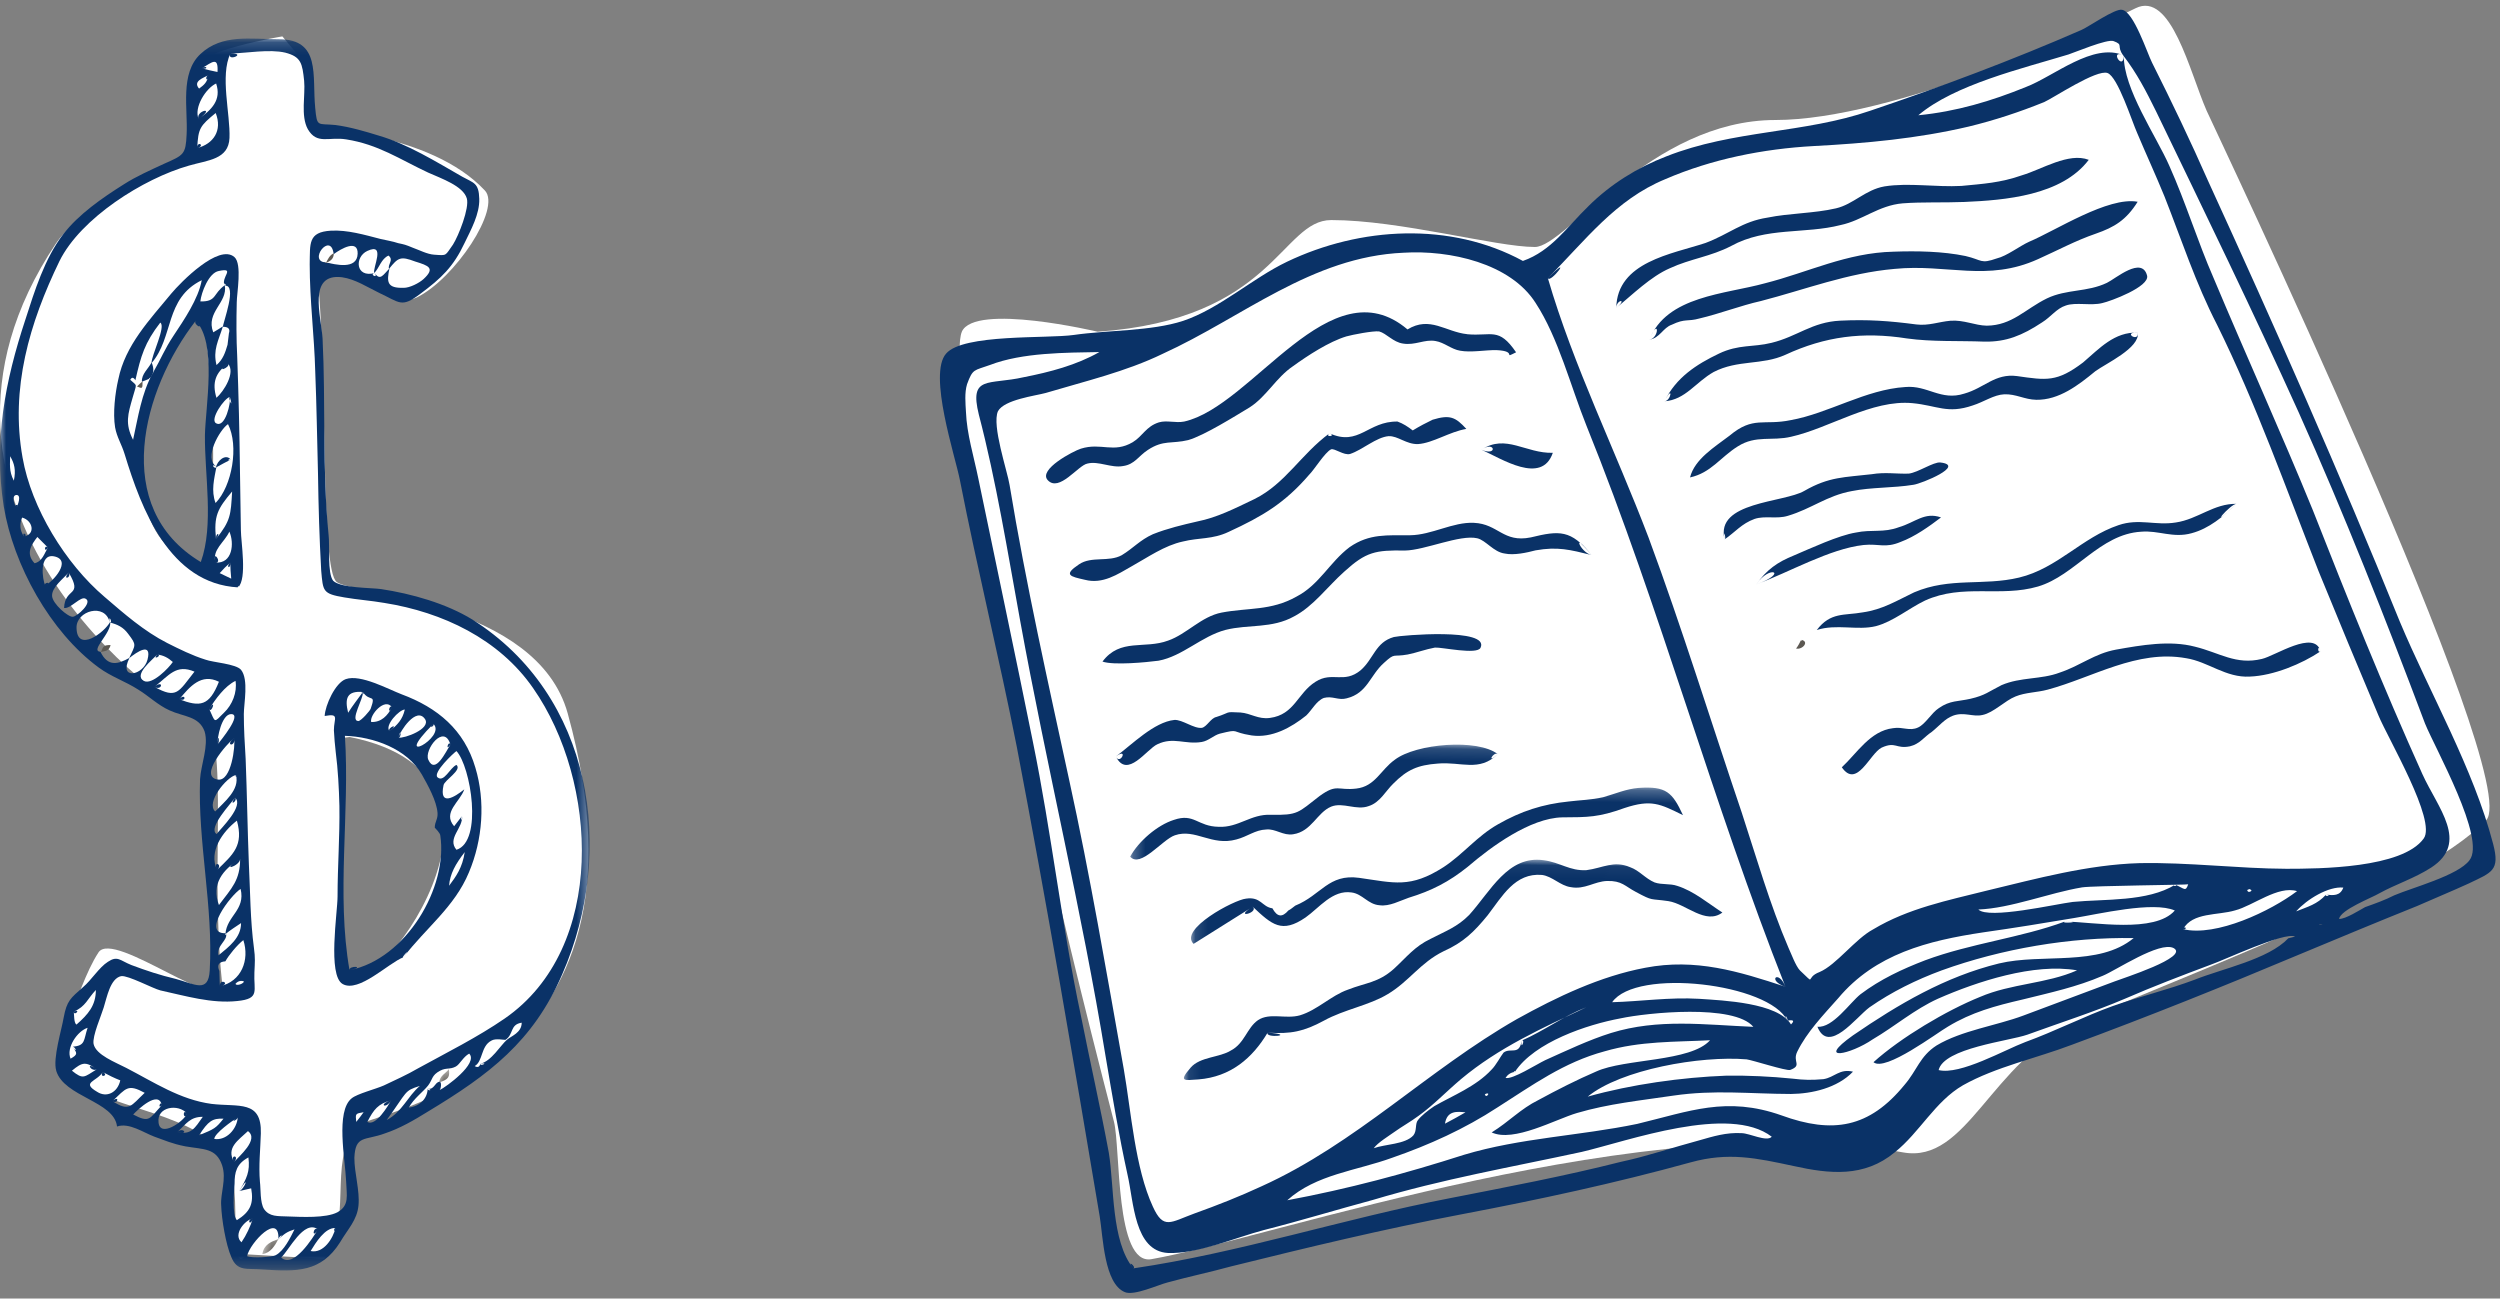 <svg width="206" height="107" viewBox="0 0 206 107" xmlns="http://www.w3.org/2000/svg" xmlns:xlink="http://www.w3.org/1999/xlink"><rect x="0" y="0" width="206" height="107" fill="#808080" stroke="none"/><title>Group 14</title><defs><path id="a" d="M50.833 36.34H.093V.05h50.74z"/><path id="c" d="M50.867 42.645H.127V.253h50.74z"/><path id="e" d="M50.998 45.798H.258V.138H51z"/><path id="g" d="M0 101.68h48.595V.174H0z"/><path id="i" d="M38.704 2.85H.73V.26h37.974V2.85z"/><path id="k" d="M38.085 17.105H.11V.513h37.975z"/></defs><g fill="none" fill-rule="evenodd"><path d="M79.257 27.336c-1.06 2.403 2.125 24.933 12.53 65.08.56 2.166.08 11.866 3.088 11.34 9.875-1.722 40.777-12.667 61.928-8.8 5.307.97 7.19-7.455 14.373-10.71 7.182-3.256 28.038-10.814 33.683-16.657 3.215-3.33-22.477-57.2-23.033-58.467-1.378-3.136-2.922-9.908-5.86-8.44-3.435 1.72-20.09 9.207-29.662 9.207-10.278 0-17.255 10.463-19.83 10.463-3.205 0-11.122-2.218-16.777-2.218-4.125 0-4.74 8.193-19.252 9.2 0 0-10.13-2.402-11.19 0z" fill="#FFF"/><path d="M191.36 76.203c-.555-.112-.152.048 0 0-.1-.053-.05 0 0 0m-6.04-2.692c.254-.096.255-.147.054-.252-.255.047-.257.148-.055.253.1-.048-.05-.05 0 0m-62.814 16.805c.463-.398-.505-.16 0 0 .05-.05-.05 0 0 0m-30.032-61.63c-.202-.053-.253-.054 0 0m28.283 62.97c-.66-.064-1.52-.18-1.69.933.665-.344 1.177-.64 1.69-.934m59.13-15.094c2.728.656 7.23-1.496 9.39-3.132-1.563-.484-3.623 1.204-5.1 1.584-1.43.432-3.505.142-4.29 1.548.404.058.158-.352 0 0m-86.504 27.952c8.7-1.268 17.377-4.108 26.083-5.782 4.736-.93 9.42-1.813 14.11-3 2.19-.468 4.283-1.192 6.424-1.763 1.173-.334 2.245-.67 3.512-.598.66.01 2.068.745 2.482.296-3.506-2.698-11.83.35-15.652 1.248-5.858 1.267-11.457 2.234-17.22 3.96-3.01.81-5.97 1.72-8.976 2.48-2.345.618-5.465 1.983-7.9 1.89-2.787-.15-2.818-4.207-3.337-6.448-.706-3.207-1.257-6.512-1.81-9.768-1.97-12.052-4.86-23.918-7.036-35.872-1.02-5.596-1.98-11.546-3.408-16.997-.806-3.26.804-2.42 3.708-3.08 2.138-.42 4.33-.99 6.227-2.072-2.79.053-6.343.04-9 1.06-1.328.484-1.426.28-1.905 1.59-.215.706-.13 1.57-.09 2.28.07 1.827.646 3.662 1.02 5.494 1.498 7.227 3.045 14.506 4.493 21.68 1.543 7.533 2.374 15.154 3.97 22.636.745 3.765 1.594 7.482 2.29 11.247.458 2.797.177 7.254 2.015 9.517.306-.096-.645-.822 0 0m53.74-23.2c-6.027-15.216-10.267-31.06-16.396-46.228-1.314-3.268-2.31-7.24-4.188-10.114-2.075-3.28-7.08-4.383-10.89-4.145-7.567.324-13.287 5.346-19.835 8.325-3.02 1.47-6.434 2.27-9.647 3.23-.867.238-3.41.548-3.934 1.502-.528 1.158.777 4.933.96 6.102 1.33 8.086 3.167 16.232 4.904 24.274 1.74 7.94 3.073 15.825 4.506 23.862.6 3.458.924 8.13 2.39 11.3.88 1.94 1.45 1.292 3.44.566 1.89-.677 3.73-1.405 5.52-2.236 7.776-3.516 13.718-9.598 21.048-13.78 3.28-1.82 6.86-3.532 10.578-4.228 4.124-.79 7.658.286 11.543 1.57-.583-1.48-1.564-.534 0 0M127.54 22.91c2.106 7.236 5.586 14.244 8.303 21.39 2.763 7.453 5.116 15.1 7.674 22.65 1.204 3.672 2.304 7.545 3.864 11.173.197.41.584 1.48.933 1.84 1.4 1.294.345.616 1.622.13 1.38-.583 2.94-2.737 4.426-3.522 2.873-1.724 6.132-2.377 9.343-3.183 4.128-.993 8.31-2.137 12.574-2.265 4.06-.08 8.11.446 12.12.465 2.69-.004 9.54-.036 11.31-2.49 1.09-1.452-2.952-8.267-3.73-10.156-1.658-3.933-3.314-7.917-4.92-11.85-2.672-6.79-5.138-13.78-8.373-20.328-1.767-3.43-2.923-7-4.332-10.573-.73-1.788-1.512-3.475-2.243-5.212-.44-.97-1.595-4.643-2.452-4.962-.908-.32-4.45 2.052-5.218 2.394-2.044.826-4.086 1.5-6.226 2.02-4.23.992-8.448 1.375-12.766 1.604-4.165.23-8.39 1.07-12.226 2.727-4.14 1.704-6.584 5.06-9.683 8.15.193.51 2.22-2.194 0 0m47.463-18.34c-.048 2.736 2.675 6.638 3.748 9.09 1.37 3.067 2.328 6.228 3.646 9.243 2.68 6.385 5.563 12.723 8.19 19.16 2.868 7.3 5.786 14.552 9.01 21.707 1.27 2.812 3.91 5.647.728 7.72-1.386.89-2.916 1.37-4.25 2.107-.665.394-3.22 1.364-3.334 2.123.558.01 1.687-.732 2.148-.977.817-.29 1.634-.58 2.402-.972 1.483-.633 5.256-1.632 6.19-2.883 1.402-1.75-2.832-9.228-3.66-11.27-3.25-8.627-6.65-17.257-10.41-25.64-3.763-8.33-7.78-16.564-11.748-24.798-.833-1.69-1.57-3.12-2.71-4.612-.595-.822.066-.86-.79-1.18-.505-.212-3.266.957-3.725 1.1-3.776 1.152-9.38 2.474-12.368 5.008 3.1-.3 6.007-1.162 8.87-2.33 2.298-.872 5.545-3.706 8.063-2.597-.024 1.368-1.26-.58 0 0m-4.85 71.364c2.385.04 7.393.99 9.05-.907-1.763-.79-6.298.296-8.283.616-2.443.414-4.987.826-7.53 1.187-4.53.682-8.862 1.772-11.92 5.42-1.242 1.4-2.586 2.795-3.375 4.404-.42.855.437 1.123-.584 1.51-.306.097-3.132-.814-3.587-.873-3.8-.32-10.367.835-13.096 3.07 3.57-1.004 7.742-1.59 11.45-1.728 1.775-.02 3.6.063 5.424.247.963.117 1.572.127 2.538.043.915-.136 1.335-.89 2.446-.617-1.292 1.347-3.38 1.818-5.107 1.838-3.4-.01-6.286-.363-9.694.135-2.748.408-5.34.667-7.942 1.433-1.784.526-5.218 2.444-7.03 1.6 1.437-.887 2.368-1.935 3.853-2.67 1.537-.835 3.175-1.67 4.76-2.35 2.353-1.076 7.778-.778 9.382-2.576-2.895.153-5.735.052-8.693.913-3.365.905-5.935 2.787-8.81 4.613-2.72 1.778-5.635 3.097-8.698 4.16-2.912 1.064-6.266 1.36-8.638 3.5 4.99-.928 9.782-2.213 14.58-3.752 4.64-1.39 9.516-1.557 14.253-2.54 4.33-1.04 7.346-2.305 11.886-.705 4.235 1.545 7.238 1.04 10.142-2.51 1.036-1.2 1.26-2.362 2.645-3.25 2.05-1.232 4.95-1.638 7.147-2.462 2.503-.92 5.006-1.89 7.51-2.81.612-.243 6.225-2.02 4.868-2.755-1.157-.578-4.752 1.844-5.825 2.282-2.148.926-4.338 1.395-6.63 1.963-2.243.52-4.18 1.043-6.13 2.226-.87.49-5.19 3.762-6.14 2.934 2.268-2.04 6.01-4.256 8.77-5.374 2.61-1.12 5.45-1.07 8.006-2.193-3.542-.62-8.238.92-11.46 2.336-1.943.88-3.54 2.27-5.386 3.354-1.798 1.236-4.753 1.895-1.618-.333 3.75-2.57 7.595-4.836 12.03-5.925 3.566-.852 8.214.294 11.098-2.09-5.226-.09-10.875.875-15.83 2.665-2.093.775-4.09 1.754-5.94 3.04-1.13.843-3.365 3.897-4.29 1.6 1.267.123 2.674-1.983 3.55-2.677 1.645-1.24 3.435-2.07 5.325-2.798 3.78-1.404 7.847-1.84 11.524-3.196 1.674.03-.51.194 0 0m-45.33 12.393c-.356.045-.613.243-.77.494.556.163 2.557-1.12 3.274-1.463 1.74-.78 3.58-1.662 5.418-2.238 3.877-1.202 7.725-.678 11.73-.507-1.59-1.904-8.758-1.167-10.948-.698-2.75.51-7.088 1.956-8.704 4.412-.255.097.105-.2 0 0m54.416-15.43c.755.318.852.624 1.066-.03 0 .05-7.817.116-8.733.252-2.748.458-5.866 1.722-8.557 1.827.848.826 6.35-.447 7.775-.625 2.644-.258 6.14.006 8.45-1.424.302.106-.36.196 0 0m-31.963 11.206c-1.47-3.068-12.458-4.375-14.436-1.52 2.285-.06 4.728-.424 7.16-.28 1.978.136 6.49.316 7.576 2.11.31-.3.21-.402-.3-.31-.39-.868.153.003 0 0m41.835-6.926c-.854-.42-5.817 1.926-6.94 2.312-2.452.92-4.75 1.794-7.103 2.818-2.506 1.07-5.363 1.985-8.02 2.953-1.53.532-6.87 1.098-7.307 2.916 1.77.436 5.46-1.68 7.145-2.31 2.4-.87 4.91-2.145 7.207-2.967 2.196-.774 4.54-1.342 6.736-2.165 2.3-.924 6.068-1.67 7.723-3.415.204-.047.358-.095.56-.142zm2.548-3.455c.608.06 1.165.122 1.43-.583-1.214-.123-3.01.96-3.89 1.96.97-.39 1.736-.578 2.46-1.377.557.06-.156.2 0 0m-66.28 12.028c1.89-.828 3.434-2.02 5.324-2.746-3.633 1.71-7.213 3.322-10.303 5.905-1.29 1.092-2.27 2.14-3.505 3.03-.668.497-1.385.89-2.002 1.335-.41.297-1.386.89-1.698 1.34.92-.34 2.593-.31 3.266-1.06.313-.4.12-.96.378-1.26.26-.35.826-.797 1.34-1.143 1.538-.886 3.428-1.613 4.72-3.01.362-.35.782-1.153.99-1.403.566-.448 1.314.275 1.49-.99.356-.145-.12.91 0 0m5.512-68.767c1.808-1.794 4.014-3.175 6.415-4.096 5.52-2.186 11.35-1.88 16.812-3.764 5.717-1.928 11.796-4.206 17.37-6.644.51-.195 2.823-1.828 3.378-1.666.96.17 2.07 3.586 2.46 4.353 1.62 3.223 3.187 6.496 4.65 9.818 5.476 11.96 10.798 23.97 15.76 36.228 2.484 5.925 6.08 12.124 7.698 18.34.57 2.19-.092 2.33-2.036 3.26-1.382.634-2.813 1.218-4.245 1.852-3.27 1.312-6.542 2.675-9.814 4.038-6.134 2.58-12.318 5.06-18.6 7.383-2.912 1.115-6.274 1.817-8.99 3.342-2.307 1.33-3.57 3.893-5.628 5.53-2.523 2.086-5.36 1.783-8.342 1.123-3.084-.662-5.36-1.158-8.47-.3-6.22 1.718-12.536 3.078-18.9 4.285-6.365 1.208-12.633 2.72-18.953 4.284-1.734.476-3.517.85-5.25 1.327-.765.19-2.76 1.118-3.516.8-1.714-.688-1.8-4.544-2.074-6.222-2.16-12.867-4.37-25.836-6.835-38.71-1.444-7.326-3.245-14.61-4.69-21.987-.372-1.934-2.64-8.718-1.137-10.416 1.4-1.65 8.343-1.223 10.53-1.54 2.8-.407 6.35-.295 9.003-1.16 3.012-1.014 5.694-3.502 8.56-4.872 6.038-2.886 13.455-3.315 19.437-.066 2.35-.82 3.652-2.827 5.407-4.52z" fill="#0A3267"/><path d="M137.156 33.066c.948-1.96 2.64-3.047 4.483-3.928 1.637-.782 2.8-.508 4.328-.887 2.14-.52 3.33-1.716 5.665-1.828 2.286-.112 4.06.02 6.287.313 1.013.12 1.83-.222 2.797-.306 1.117-.083 2.023.39 2.986.406 2.08-.014 3.17-1.365 4.962-2.246 1.638-.783 3.307-.5 4.945-1.283.716-.342 2.88-2.232 3.31-.6.237.916-3.032 2.126-3.694 2.267-.918.237-2.18-.09-2.998.2-.765.24-1.234.943-1.953 1.387-1.642 1.088-2.97 1.622-4.747 1.59-2.13-.086-4.314.028-6.39-.262-3.643-.57-6.746-.17-10.02 1.346-1.943.88-3.914.388-5.91 1.418-1.487.836-2.325 2.292-4.052 2.414.736-1.457.56-.04 0 0M133.18 25.37c.066-3.802 4.594-4.433 7.35-5.348 1.94-.727 3.025-1.773 5.11-2.09 1.834-.375 3.813-.34 5.647-.765 1.427-.33 2.412-1.53 3.99-1.807 1.985-.32 4.26.075 6.344-.04 1.78-.173 3.202-.25 4.99-.877 1.632-.48 3.84-1.91 5.502-1.273-2.233 2.952-6.91 3.327-10.26 3.472-1.727.07-3.45-.01-5.077.114-1.982.168-3.323 1.412-5.106 1.787-2.957.76-6.144.146-9.013 1.72-1.69.882-3.368 1.056-5.056 1.838-1.584.683-3.082 2.178-4.42 3.27.012-.71.978-.794 0 0M135.905 27.994c1.433-3.626 6.256-3.745 9.52-4.65 3.568-.903 6.742-2.52 10.6-2.605 1.93-.07 4.06-.032 5.93.356 1.417.33 1.208.68 2.586.197.816-.19 1.897-1.032 2.664-1.374 2.198-.926 6.51-3.74 8.938-3.293-.94 1.505-1.914 2.097-3.446 2.628-1.685.58-3.12 1.365-4.756 2.097-4.194 1.905-7.517.376-11.838.808-3.863.338-7.337 1.697-11.007 2.647-1.682.377-3.42 1.056-5.05 1.434-1.02.287-1.166-.02-2.292.518-.715.24-.983 1.1-1.848 1.236.795-1.964.865-.137 0 0M191.212 53.67c-1.54 1.038-3.892 2.01-5.822 2.08-1.98.116-3.43-1.227-5.25-1.513-4.048-.73-7.692 1.59-11.413 2.59-.867.238-1.83.222-2.65.562-.868.34-1.8 1.337-2.715 1.524-.815.188-1.518-.28-2.437.06-.664.24-1.183.89-1.75 1.337-.615.396-.98.998-1.796 1.187-1.172.233-1.16-.426-2.337.11-.973.492-2.04 3.414-3.276 1.618 1.238-1.145 2.336-3.002 4.218-3.223.814-.138 1.365.278 2.08-.065.615-.293 1.088-1.198 1.704-1.593.923-.643 1.58-.53 2.6-.766 1.223-.283 1.482-.583 2.557-1.122 1.585-.682 3.256-.45 4.788-1.032 1.736-.578 2.87-1.572 4.65-1.896 2.088-.37 4.43-.785 6.5-.242 2.022.492 3.374 1.53 5.515 1.01 1.07-.235 4.356-2.46 4.832-.626-.308.197-.19-.713 0 0M176.157 27.408c.18 1.27-2.633 2.54-3.507 3.185-1.39 1.142-2.984 2.38-4.86 2.35-.965-.018-1.668-.487-2.632-.453-.864.036-1.686.63-2.604.918-2.094.724-2.944 0-4.97-.188-3.344-.312-6.836 2.06-9.995 2.767-1.58.378-2.89-.152-4.38.785-1.435.888-2.22 2.193-3.95 2.568.38-1.514 2.022-2.5 3.256-3.442 1.957-1.64 2.805-.813 5.046-1.28 3.105-.555 6.185-2.53 9.436-2.727 1.83-.17 2.923 1.168 4.862.543 1.683-.478 2.516-1.68 4.34-1.446 2.43.347 3.288.514 5.448-1.122 1.34-1.143 2.582-2.54 4.51-2.457.085.864-1.32-.073 0 0M184.29 41.516c-1.085 1.046-2.27 2.04-3.697 2.42-1.53.43-2.736-.25-4.16-.123-3.403.194-5.44 3.606-8.502 4.516-3.11.91-6.186-.26-9.306 1.155-1.33.636-2.618 1.73-4.046 2.11-1.53.38-3.244-.208-4.877.32 1.144-1.5 2.255-1.177 3.782-1.454 1.628-.225 2.808-.965 4.24-1.65 2.966-1.266 5.693-.51 8.65-1.218 3.158-.756 5.182-3.307 8.194-4.32 1.684-.578 3.043.054 4.723-.22 1.83-.273 3.122-1.57 5-1.536-2.58 2.44-.51-.01 0 0M142.113 44.44c-.808-3.107 4.874-3.008 6.565-3.992 2.05-1.18 3.318-1.11 5.556-1.374 1.12-.183 1.98-.016 3.045-.048.762-.088 2.046-.978 2.603-.918 2.128.24-1.552 1.748-2.214 1.838-1.68.274-3.455.193-5.084.52-2.037.37-3.325 1.463-5.263 2.037-.918.288-1.877-.033-2.745.257-1.072.387-1.592 1.087-2.465 1.68-.286-1.07.206-.148 0 0M144.723 48.153c.833-1.203 1.757-1.846 3.086-2.38 1.38-.585 3.682-1.66 5.107-1.89 1.324-.28 2.282.04 3.56-.444 1.326-.384 2.103-1.283 3.464-.803-.976.744-2.158 1.585-3.332 2.02-1.278.537-1.78.122-3.05.252-2.796.305-6.18 2.275-8.835 3.243 1.094-1.655 2.706-.967 0 0" fill="#0A3267"/><path d="M148.406 52.72c.717.117.145.836-.41.722.162-.206.327-.515.41-.722.16.003-.083.207 0 0" fill="#5C5852"/><g transform="rotate(1 -3978.13 5637.5)"><mask id="b" fill="#fff"><use xlink:href="#a"/></mask><path d="M6.93 14.68c-1.217 2.13-2.993 3.702-5.63 3.956-1.168.1-1.676.253-.66-.964.76-.912 2.384-.862 3.297-1.47 1.116-.61 1.268-1.876 2.182-2.535.963-.66 2.282-.102 3.45-.457 1.42-.456 2.536-1.673 3.906-2.18 1.47-.608 2.486-.608 3.754-1.774 1.066-1.014 1.675-1.876 2.994-2.535 1.218-.658 2.182-1.013 3.146-2.027 1.725-1.978 3.095-4.97 6.038-4.614 1.37.15 2.18.86 3.55.76 1.37-.204 2.234-.863 3.604-.305.76.254 1.268.913 2.03 1.217.608.203 1.268.05 1.877.253 1.37.406 2.536 1.37 3.753 2.13-1.37 1.065-2.993-.66-4.465-.862-1.573-.203-1.217.05-2.69-.71-.912-.456-1.166-.913-2.383-.862-1.066.052-1.827.762-2.994.56-.862-.102-1.52-.863-2.384-.964-2.232-.153-3.247 1.825-4.414 3.397-1.116 1.42-1.98 2.28-3.602 3.042-1.878.963-2.79 2.535-4.516 3.6-1.522.963-3.552 1.318-5.226 2.28-1.624.914-2.69 1.167-4.617 1.066-.253.508 2.487.153 0 0" fill="#0A3267" mask="url(#b)"/></g><path d="M120.892 27.54c2.026.187 2.598-.615 4.033 1.49-1.177.587.205-.1-1.62-.18-.913-.017-2.085.216-2.995.048-.71-.114-1.308-.682-2.016-.796-.91-.168-1.68.377-2.693.207-.81-.117-1.355-.836-1.96-1-.507-.06-2.188.267-2.698.41-1.428.432-3.173 1.568-4.407 2.46-1.386.938-2.175 2.496-3.56 3.385-1.23.74-3.745 2.318-5.07 2.7-1.377.33-2.03-.035-3.314.805-.77.493-1.086 1.198-2.052 1.333-.968.186-2.022-.44-2.94-.203-.764.138-2.325 2.393-3.27 1.362-.798-.876 2.12-2.397 2.733-2.59 1.685-.527 2.684.403 4.273-.533.82-.494 1.09-1.3 2.16-1.636.663-.192 1.37.074 2.082-.066 5.655-1.27 12.05-12.974 18.4-7.59 1.848-1.133 3.144.208 4.917.39z" fill="#0A3267"/><g transform="rotate(1 -3617.08 5660.73)"><mask id="d" fill="#fff"><use xlink:href="#c"/></mask><path d="M5.17 10.637c-1.624 1.065-3.197 2.08-4.82 3.144-1.27-1.165 3.297-3.7 4.26-3.802 1.22-.202 1.32.66 2.183.76.406.71.812.76 1.32.153.202-.1.354-.253.557-.405 2.13-.912 2.69-2.687 5.226-2.383 2.893.355 4.212.812 6.952-1.014 1.623-1.115 2.69-2.585 4.414-3.6 1.877-1.115 3.653-1.723 5.784-1.977 1.066-.15 1.776-.15 2.842-.404C34.902.8 35.765.396 36.78.294c2.283-.202 2.79.305 3.704 2.18-1.93-.912-2.64-1.267-4.82-.507-2.132.812-2.994.812-5.125.862-2.64.1-5.836 2.535-7.714 4.208-1.522 1.267-2.942 2.028-4.82 2.636-.71.254-1.573.76-2.384.66-.964-.05-1.42-.913-2.334-1.015-1.573-.204-2.64 1.317-3.755 2.13-1.928 1.368-2.74.658-4.364-.813-1.675 1.065.558.507 0 0" fill="#0A3267" mask="url(#d)"/></g><path d="M131.14 45.735c-1.77-.437-2.78-.708-4.612-.385-.713.19-1.783.425-2.542.26-.91-.117-1.554-1.092-2.26-1.256-1.416-.33-4.332.99-5.956 1.01-2.435-.04-3.2.098-5.004 1.74-1.392 1.243-2.536 2.846-4.124 3.68-1.845 1.033-3.766.644-5.652 1.118-1.988.523-3.54 2.17-5.525 2.54-1.017.135-3.71.392-4.62.072 1.456-1.952 3.47-1.004 5.41-1.73 1.532-.532 2.724-1.982 4.405-2.307 2.19-.418 4.062-.132 6.163-1.313 1.895-.98 2.74-2.842 4.385-4.08 1.643-1.14 3.112-.96 4.99-.98 1.776-.02 3.52-1.104 5.245-1.023 2.028.087 2.406 1.666 4.698 1.2 2.345-.57 3.31-.654 5 1.455-.96-.22-1.688-2.16 0 0M109.555 35.703c2.416 1.107 3.163-1.01 5.6-.967.452.16.854.42 1.254.732.564-.345 1.127-.64 1.64-.884 1.427-.432 1.88-.22 2.777.758-1.375.23-2.76 1.17-3.98 1.25-.965.033-1.663-.69-2.425-.652-1.016.084-2.15 1.13-3.172 1.466-.51.143-1.26-.478-1.566-.382-.512.244-1.4 1.7-1.813 2.098-2.02 2.348-3.865 3.43-6.627 4.702-1.33.636-2.444.464-3.77.796-1.528.328-2.915 1.318-4.247 2.056-1.128.64-2.36 1.48-3.825 1.1-1.213-.276-1.82-.388-.485-1.277 1.027-.693 2.44-.16 3.515-.75.974-.593 1.493-1.243 2.567-1.73 1.227-.487 2.45-.77 3.673-1.053 1.63-.326 3.063-1.062 4.7-1.845 2.56-1.273 3.82-3.685 6.185-5.42.604.265-.463.348 0 0M91.948 62.333c1.336-.99 3.145-2.836 4.822-3.01.66-.04 1.61.74 2.273.65.407-.096.724-.8 1.182-.893 1.225-.385.617-.446 1.986-.37.862.064 1.462.582 2.43.447 2.033-.27 2.267-2.04 3.755-2.977 1.386-.89 2.33.192 3.72-.95 1.084-.944 1.21-2.31 2.74-2.74.56-.143 7.93-.775 7.14.884-.266.604-3.197-.055-3.756-.014-.765.138-1.53.43-2.244.57-1.273.23-1.012-.17-1.94.675-1.186 1.044-1.364 2.512-3.096 2.938-.663.19-1.164-.223-1.877-.033-.614.243-.982.997-1.447 1.445-1.235.993-2.823 1.878-4.494 1.646-1.822-.284-.903-.573-2.636-.146-.51.143-.924.592-1.484.684-1.374.23-2.326-.447-3.657.19-.87.39-2.486 2.897-3.417 1.005 1.08-.793.34.766 0 0" fill="#0A3267"/><g transform="rotate(1 -3433.83 5361.06)"><mask id="f" fill="#fff"><use xlink:href="#e"/></mask><path d="M30.398.866c-1.522 1.52-2.994.66-4.922.862-1.674.152-2.537.558-3.653 1.724-.61.608-1.065 1.572-1.98 1.876-1.013.405-2.13-.304-3.094.1-1.168.508-1.574 2.08-3.096 2.333-.812.154-1.47-.455-2.232-.353-.913.05-1.522.608-2.436.862-2.03.607-3.4-.863-5.074-.255-1.014.355-2.79 2.79-3.653 1.825.66-1.267 2.18-2.636 3.55-3.093 1.675-.608 1.93.507 3.705.507 1.624.05 2.638-1.115 4.262-1.064 2.283 0 2.232-.203 4.008-1.623 1.42-1.064 1.472-.456 2.994-.66 1.572-.202 1.978-1.57 3.145-2.433C23.65.106 28.725-.4 30.398.866c-.964.913-.355-.253 0 0" fill="#0A3267" mask="url(#f)"/></g><path d="M122.07 37.057c2.003-1.334 3.65.318 5.882.255-.91 2.672-4.22.484-5.882-.255 1.13-.79 1.36.582 0 0" fill="#0A3267"/><g><path d="M23.267 3l2.326 2.766c.186 3.685-.053 4.91 0 4.874.185-.132 9.85.228 14.363 5.06 1.38 1.475-2.5 7.29-5.625 8.817-2.53 1.237-8.508-5.165-8.187-2.064.876 8.445.224 24.468 1.61 25.512 1.387 1.043 16.493 1.668 19.026 10.82 8.35 30.17-16.57 32.79-17.522 34.076-2.214 2.985-.152 8.03-2.554 10.862l-6.35-.364c-1.9 2.24.04-6.525-2.057-8.58-3.455-3.387-9.244-3.31-13.08-6.255-.976-.75-.36-2.565.12-3.7.977-2.315 1.752-4.783 2.78-6.347 1.257-1.916 10.502 5.505 10.18 2.48-1.112-10.445.977-22.172-2.313-22.172-1.88 0-25.826-17.128-11.365-38.737 2.62-3.916 12.988-7.29 11.364-7.29-.665 0 0-5.415 0-6.99C15.984 4.188 23.267 3 23.267 3zm-7.064 22.994c-1.085 1.702-2.722 3.158-3.255 5.108-.96 3.514-2.675 10.652 1.018 14.078 1.43 1.326 1.46 2.15 2.975.922.36-.29 1.203-9.17 0-18.757-.08-.64-.597-1.023-1.223-.872l.486-.48zM28.293 60.8c.114 10.22-.548 16.493.524 19.386 1.26 3.4 16.84-16.108 0-19.456l-.525.07z" fill="#FFF"/><g transform="translate(0 3)"><mask id="h" fill="#fff"><use xlink:href="#g"/></mask><path d="M19.367 78.116c.38.152.874-.228.684-.266-.265-.076-.53.038-.683.266.152.038.114-.114 0 0m10.595 10.53c-.684.114-.684.114-.608.798.228-.266.38-.494.608-.798M1.367 38.776c.076-.077.456-1.027-.038-.99-.42.077-.115.913.037.99.266-.267-.266-.19 0 0m15.266-36.15c.418.115.873.23 1.29.305.077-1.292-.417-.836-1.29-.303.532.152.456-.305 0 0m.532.57c-.418.228-1.292.494-.76 1.102.418-.305.684-.533.76-1.103-.342.152-.076.684 0 0M1.14 36.607c.19-.873.037-1.443-.305-2.013 0 .608-.113 1.216.304 2.014m19.708 60.78c-.683.152-1.67 1.33-.95 1.977.418-.61.722-1.293.95-1.977-.57.114-.228.722 0 0M1.975 41.208c.987-.19.72-1.33-.152-1.56-.228.533-.19 1.066.152 1.56.417-.076-.228-.494 0 0m14.43 49.338c1.29-.532 1.367-.57 2.013-1.368-.912-.038-1.253.19-2.013 1.368m3.19-1.482c-.418.266-1.937 1.33-1.937 1.786.988.152 1.86-.798 1.937-1.786-.76.494-.038.266 0 0m12.646-1.407c-1.1.304-1.443.76-1.974 1.787.683.418 1.71-1.33 1.975-1.787-1.14.342-.455.798 0 0m-.38 1.635c1.292-.685 1.71-1.94 2.735-2.813-1.33.417-.987.417-2.734 2.812M7.976 85.11c-.912-.646-1.178-.608-2.05.115.948.76.986.532 2.05-.115-1.026-.722-.456.267 0 0m6.645 5.17c1.14.266 1.443-.342 2.09-1.254-1.026 0-1.33.532-2.09 1.254.988.266.456-.456 0 0m3.304-31.93c.266-.34 2.09-2.546 1.1-2.508-.758.038-1.138 1.94-1.1 2.51.266-.305-.038-1.066 0 0m1.443 4.37c-.304.456-2.278 2.51-1.52 3.003.38-.494 2.28-2.32 1.52-3.003-.57.798.266.266 0 0m8.28 35.464c-.875-.038-1.634 1.217-2.052 1.9 1.063.23 1.86-1.063 2.05-1.9-.19 0-.113.532 0 0M3.95 42.12l-.874-.874c-.494.646-.987 1.368-.228 2.166.646-.152.798-.798 1.1-1.292-.34-.304-.302.532 0 0m2.128 38.24c.038.19 0 .95.228 1.063.95-.836 1.595-1.558 1.595-2.85-.685.722-.837 1.368-1.824 1.786.038.417.646-.267 0 0M19.29 92.75c.38-.455 2.09-1.862 1.14-2.546-.797.76-1.822 1.368-1.14 2.547.495-.57-.38-.645 0 0m-5.96-4.675c-.23-1.292-1.976.342-2.355.76 1.367.723 1.33.343 2.354-.76-.077-.494-.38.38 0 0m6.113-27.216c-.76.15-2.506 2.28-1.71 3.002.723-.76 2.052-1.786 1.71-3.003-.114 0 .19.57 0 0M3.723 45.236c.606-.266 2.277-2.09.72-2.395-1.253-.228-.95 1.94-.72 2.395.644-.304-.153-.266 0 0m12.644-38.43c1.063-.76 1.9-1.558 1.443-2.926-.835.38-1.86 1.977-1.443 2.928 1.52-1.103-.304-.684 0 0m-7.1 80.925c1.404.913 1.518.38 2.657-.684-1.405-.76-1.52-.38-2.658.683.456.304.607-.532 0 0m6.152 1.027c-.722-.837-2.507-.57-2.355.722.114 1.292 2.05-.038 2.355-.722-.418-.495-.304.684 0 0m-6.95-3.42c-.493.797-1.822.835-.455 1.633.76.494 1.67.076 1.898-.95-.492-.19-.948-.418-1.442-.684-.34.53.57.303 0 0M16.253 9.2c1.33-.342 2.09-1.444 1.52-2.888-1.292 1.064-1.444 1.254-1.52 2.888.684-.19 0-.646 0 0m9.95 89.098c-1.178-.836-2.393 1.75-3.038 2.32 1.025.95 2.62-1.635 3.038-2.32-.418-.304-.532.913 0 0M12.95 50.94c-.38.417-1.975 1.67-1.102 2.165.684.38 2.09-1.102 2.393-1.558-.38-.342-.797-.57-1.29-.608-.456.53.493.037 0 0m4.29 4.484c.532 1.14.342 1.178 1.216.304.683-.646 1.1-1.673.95-2.623-.874.418-1.672 1.52-2.165 2.32.19.417.608-.99 0 0m2.05 2.394c-.568.417-3 3.19-1.328 3.42 1.1.152 1.443-2.775 1.33-3.42-.836.645.15.76 0 0m-6.57-4.22c1.86 1.026 1.974.417 3.303-1.255-1.52-.646-2.088.304-3.303 1.254.645.38.797-.647 0 0m7.063 14.177c-1.443.875-2.393 2.09-1.747 3.802 1.063-1.408 1.747-2.054 1.747-3.803-1.823 1.14 0 .61 0 0m-1.9.913c1.33-1.293 2.204-2.015 1.634-4.067-1.178.912-2.355 2.546-1.634 4.067.532-.494-.38-.8 0 0m-3.114-14.064c1.71.646 2.47.57 3.266-1.445-1.443-.72-2.392.38-3.266 1.446.646.228.494-.57 0 0m3.342 23.642c1.785-.38 2.468-2.166 1.937-3.8-.493.38-1.215 1.254-1.48 1.748-.532.038-.722.304-.494.798 0 .418.038.874.038 1.254.987-.19-.038-.722 0 0M5.658 44.173c-.417.494-1.405 1.216-1.367 1.938.04.647 1.33 1.75 1.71 1.712.38-.038 1.633-1.18 1.063-1.483-.417-.267-1.215.835-1.785.76.076-1.75 1.595-.875.38-2.927-.57.684.266.456 0 0m14.05 50.972c.608-1.026.912-1.596.76-2.774-.987.533-1.14 1.217-1.14 2.167-.037.57-.227 2.585.19 3.003 1.102-.684 1.406-1.368 1.178-2.623-.342.076-.683.152-.987.228.948-1.558.417-.114 0 0M18.986 1.41c-.873 1.825 0 4.98-.076 6.956-.075 1.787-1.783 1.825-3.34 2.28-3.76 1.065-8.924 4.334-10.67 7.87-2.47 5.093-4.065 10.49-3.04 16.192.722 4.143 3.532 8.742 6.76 11.48 1.595 1.368 3.228 2.812 5.165 3.8.987.494 2.05 1.027 3.152 1.37.607.227 2.506.34 2.924.835.646.798.23 2.775.23 3.65 0 1.215.075 2.47.15 3.686.114 2.888.152 5.777.266 8.666.114 2.28.114 4.637.418 6.918.114.836.076 1.178.038 2.014-.076 1.52.494 2.167-1.405 2.357-2.127.228-4.253-.418-6.342-.874-.607-.15-2.658-1.254-3.228-1.178-.91.19-1.177 1.75-1.443 2.585-.19.646-.95 2.357-.835 3.003.19.912 1.822 1.52 2.695 1.976 2.28 1.18 4.443 2.623 7.025 2.965 2.24.267 4.14-.34 4.064 2.434-.038 1.33-.19 2.623-.076 3.99.076.57 0 1.712.34 2.244.457.646 1.103.57 1.976.608 1.1.038 3.114.152 4.063-.342 1.026-.57.76-1.407.722-2.585-.077-1.787-.874-5.74.455-6.805.455-.38 1.974-.76 2.658-1.064.95-.455 1.9-.873 2.81-1.406 2.354-1.292 4.937-2.584 7.14-4.105 8.43-5.816 7.708-19.538 2.354-27.217-2.81-4.067-7.48-6.27-12.266-7.032-1.1-.19-2.202-.265-3.303-.455-1.785-.304-1.747-.494-1.9-2.204-.15-2.66-.226-5.32-.264-7.982-.076-2.813-.114-5.625-.228-8.438-.076-2.927-.456-5.854-.456-8.82.037-1.71-.153-2.66 1.746-2.774 1.367-.076 2.772.343 4.1.685.495.115.988.19 1.444.343.532.114.57.114 1.215.38.532.19 1.178.532 1.747.57 1.1.076.874.114 1.557-.836.455-.722 1.366-3.003 1.138-3.8-.303-1.028-2.088-1.636-3.19-2.13-2.354-1.102-4.1-2.32-6.76-2.737-1.442-.228-2.39.456-3.15-.836-.61-1.102-.19-2.813-.305-3.99-.152-1.408-.228-1.978-1.557-2.32-1.29-.304-3.19.038-4.52.076-.34.722 1.444-.038 0 0M9.04 48.278c-.38-1.635-2.772-.95-2.734.456.038 2.09 2.316.38 2.772-.494.152.912-1.71 2.394-.798 2.47.608 1.255 1.444 1.027 2.393.495-.948 1.862 1.14 1.482 1.482.152.38-1.483-.874-.646-1.52-.114.533-1.14.646-1.065-.075-2.015-.418-.57-.873-.76-1.52-.95-.15-.76.305.076 0 0m9.57 25.62c.228.57-.797.988-.607 1.824.873-.722 1.86-1.445 1.86-2.66-.455.303-.873.57-1.29.91.114-1.52 1.67-1.975 1.253-3.724-.798.494-3.266 3.725-1.215 3.65.076.265-.19.037 0 0m4.33 25.24c.113-2.32-2.356.265-2.584 1.367.38.19 2.127.076 2.355-.076.682-.343 1.214-1.445 1.556-2.13-.608.19-.874.38-1.33.837 0-.267.608-.61 0 0m3.95-80.508c.684.15 2.544.645 2.582-.723.038-1.216-1.367-.418-1.974.038-.228-1.94-2.203.646-.608.684.494.113-.456 0 0 0m3.987.873c.456.685.722.114 1.216-.38-.23 1.103-.23 1.635 1.176 1.597.493 0 1.253-.38 1.633-.722.986-.913.416-1.103-.685-1.445-1.215-.456-1.405-.342-2.164.608-.113-.417.418-.72-.037-1.1-.608.265-.76 1.025-1.178 1.443-.15-.418.988-2.546-.57-1.824-1.062.493-.987 2.242.608 1.823.342.495-.493.114 0 0m8.697 65.15c.91-.19 1.67-1.52 2.202-1.975.342-.304 1.215-.57 1.215-1.407-.987.153-.645.952-1.33 1.408-.075.038-.834-.152-1.176.076-.872.456-.683 1.71-1.366 2.09.228.152.418.076.456-.19.76-.152 0 .266 0 0m-4.33 2.053c.532.114.57-.494.95-.57.228-.038.152.57.038.684.494-.227 3.228-2.204 2.43-3.002-.493.266-.76.874-1.1 1.064-.495.266-.8.076-1.292.343-.722.38-.608.722-.988 1.216-.38.495-1.215 1.103-1.594 1.825.91-.114 1.52-.722 1.557-1.558.494.114 0 .228 0 0m-29.278-3.46c1.1-.075.91-.53 1.253-1.558-.835.266-1.785 1.634-1.405 2.546.608-.342.57-.456.152-.988.228-.038.494.646 0 0m-1.33 1.977c-.303-.99.457-3.42.61-4.372.264-1.406.568-1.596 1.593-2.508.684-.57 1.33-1.635 2.05-2.09.8-.533.988-.115 1.938.265 1.215.456 2.354.836 3.645 1.14 1.557.418 2.697 1.217 2.81-.684.304-5.245-.987-10.53-.797-15.774.077-1.217.723-2.737.38-3.916-.455-1.292-1.746-1.216-2.885-1.748-.95-.418-1.71-1.178-2.583-1.71-1.063-.685-2.24-1.065-3.265-1.825C4.14 49.076 1.1 43.563.304 38.7c-.836-5.36.114-10.302 1.785-15.357.758-2.357 1.594-5.056 3.113-7.032 1.29-1.672 3.227-3.002 4.974-4.105 1.064-.684 2.203-1.178 3.342-1.71 1.632-.722 1.784-.76 1.86-2.433.114-2.09-.57-5.017 1.14-6.614C18.303-.224 20.657.232 22.974.232c3.493 0 2.734 3.003 3 5.664.152 1.634.19 1.254 1.67 1.406 1.178.152 2.47.532 3.57.874 2.355.684 4.747 2.167 6.874 3.383.948.53 1.366.493 1.404 1.824.038 1.254-.684 2.546-1.216 3.65-.91 1.937-1.898 2.888-3.645 4.18-1.557 1.178-1.67.722-3.38-.076-.95-.456-1.975-1.14-3.076-1.292-2.848-.343-1.71 3.192-1.595 5.055.266 5.36-.038 10.796.494 16.156.114.836-.114 3.193.38 3.8.607.61 3.152.57 3.95.685 2.505.38 5.353 1.18 7.518 2.51 9.873 6.234 11.886 18.967 7.405 29.23-2.393 5.55-6.04 8.287-11.09 11.327-1.1.685-2.278 1.37-3.53 1.787-1.634.608-2.432.114-2.507 2.015 0 1.253.455 2.697.34 3.914-.113 1.216-.872 1.938-1.518 3.04-1.557 2.47-3.57 2.433-6.34 2.243-1.37-.114-2.128.19-2.622-1.026-.455-1.025-.797-3.116-.835-4.256-.076-.99.456-2.167.076-3.307-.494-1.445-1.52-1.293-3.038-1.56-1.14-.227-1.67-.493-2.544-.797-.912-.342-2.09-1.178-3.076-.836-.228-2.09-4.368-2.433-5.013-4.6z" fill="#0A3267" mask="url(#h)"/></g><path d="M18.976 46.352c-.304.266-.608.57-.873.874.303.152.645.304.95.456-.04-.456-.077-.874-.077-1.33-.418.38.038.608 0 0m-.038-13.646c-.456.114-1.67 1.862-1.14 2.166.76.456 1.254-1.748 1.14-2.166-.19.038.342 1.178 0 0M17.76 46.352c1.406.114 1.558-1.597 1.14-2.547-.418.912-1.443 1.482-1.14 2.547.608.038-.303-1.18 0 0m1.026-16.383c-1.025.72-1.33 1.557-.95 2.812.608-.533 1.596-2.09.95-2.813-1.177.835.266.303 0 0M17.8 44.412c1.214-1.52 1.214-1.977 1.328-3.915-1.215 1.444-1.52 2.014-1.33 3.915.456-.57-.037-.532 0 0m-1.67-17.98c-4.367 5.626-7.063 15.395.418 19.88 1.1-3.04.303-7.222.34-10.452.04-2.318 1.027-7.602-.758-9.426-.266.304.835.874 0 0m1.71 12.01c-.19 1.028-.457 1.978-.077 3.004 1.368-1.406 1.937-4.713 1.026-6.5-.683.456-2.05 2.85-.95 3.497-.075.342-.607-.342 0 0m.684-14.9c-.38-.684.95-1.52-.493-1.216-.836.15-1.443 1.785-1.52 2.507 1.368.038 1.026-.646 2.013-1.33.266 1.444-1.595 2.205-.95 3.877.267-.152.57-.342.798-.494-.38 1.216-.835 1.938-.53 3.193.53-.456.72-1.026.91-1.673l.114-.95c.114-.342-.038-.532-.494-.532 0-.342 1.216-3.497.152-3.383-.228-.38.266-.038 0 0m-5.924 7.184c.684-1.18.95-1.94 1.71-3.08.835-1.254 2.05-3.04 2.316-4.56-3.076 1.52-2.28 4.674-4.14 6.84 0-.683 1.215-3.04.722-3.344-1.29 1.672-1.595 2.737-2.05 4.75-.153-.265-.305-.265-.42-.037.61.57.533.227.19 1.482-.378 1.33-.644 2.128.04 3.46.417-1.864.683-3.802 1.632-5.513.228-.343-.076.15 0 0m7.026 17.674c-5.66-.304-7.975-6.462-9.342-10.947-.266-.874-.646-1.406-.798-2.243-.19-1.178 0-2.812.266-3.953.57-2.812 2.582-4.902 4.367-7.07.76-.91 3.912-4.142 5.203-3.002.645.57.19 3.003.19 3.725-.038 1.483-.038 2.965.038 4.486.113 3.116.19 6.27.227 9.425.038 1.635.038 3.23.076 4.866 0 .95.53 3.992-.228 4.714-.19 0 .38-.342 0 0M32.104 60.252c.645-.532 1.063-.95 1.253-1.786-.456 0-1.71 1.33-1.253 1.786.91-.76-.266-.266 0 0m6.19 9.96c-.76.987-1.216 1.786-1.29 2.774.568-.76 1.1-1.483 1.29-2.775m-6-11.934c-.57-.837-1.86.646-1.71 1.216.836.038 1.368-.532 1.71-1.216-.228-.304-.38.76 0 0m3.417 1.368c-3.606 3.61 1.14 1.102 0 0-.492.494.153.152 0 0m-2.885 1.14c.494.076 2.697-.722 2.203-1.52-.722-1.102-2.09 1.026-2.203 1.52.266.038.228-.95 0 0m4.29.57c-.53-1.786-2.2.457-1.82 1.255.568 1.253 1.442-.685 1.82-1.255-.15-.42-.454.646 0 0m.95 5.89c.115.99-1.252 1.826-.455 2.776 2.203-.683 1.177-6.88 0-8.133-.228.152-1.975 1.786-1.557 2.166.532.456 1.025-.798 1.557-1.026.494.418-.987 1.254-1.063 1.672-.38 1.786.91.988 1.71.342-.343 1.026-1.824 1.9-.837 3.04l.646-.836c.076.57-.19.228 0 0M28.8 79.942c4.67-.912 8.127-6.842 7.48-11.1 0-.19-.455-.645-.455-.645 0-.495.266-.685.228-1.217-.076-.988-.797-2.28-1.29-3.155-1.216-2.128-3.988-3.117-6.343-3.193.418 6.348-.72 13.038.38 19.31 1.443-.304-.076-.418 0 0m1.1-22.92c-1.29-.115-1.518.493-1.214 1.71.38-.608.836-1.18 1.215-1.71.077.53-1.1 2.356-.378 2.394.227 0 .987-.874 1.025-1.026.456-1.293-.076-.494-.646-1.37-.303-.037.23.38 0 0m3.343 21.858c-1.215.456-3.684 2.964-5.013 2.204-1.253-.722-.417-5.89-.417-7.222 0-2.47.19-4.94.152-7.45-.038-1.482-.114-2.965-.304-4.447-.075-.608-.113-1.18-.15-1.787 0-.988.493-1.406-.76-1.178.037-.874.873-2.737 1.746-3.04 1.215-.42 3.494.835 4.595 1.253 2.963 1.104 5.166 2.928 6.077 6.045.836 2.775.608 5.93-.532 8.63-1.177 2.85-3.57 4.598-5.392 6.993-.304.152.798-1.027 0 0" fill="#0A3267"/><path d="M8.316 53.722c.19-.494.266-.57.798-.57-.114.532-.532.494-.798.57" fill="#5C5852"/><g transform="translate(20.89 101.83)"><mask id="j" fill="#fff"><use xlink:href="#i"/></mask><path d="M2.058.258c-.304.57-.645 1.14-1.33 1.255C.844.715 1.452.487 2.06.258" fill="#5C5852" mask="url(#j)"/></g><path d="M26.86 21.667c.15-.304.303-.646.645-.798 0 .493-.304.645-.646.797" fill="#5C5852"/><g transform="translate(36.08 87.58)"><mask id="l" fill="#fff"><use xlink:href="#k"/></mask><path d="M.11 1.615c.038-.57.57-.76.798-1.102.076.646 0 .836-.798 1.102" fill="#5C5852" mask="url(#l)"/></g><path d="M12.338 31.19c-.19.075-.418.19-.646.265-.038-.646.532-1.064.798-1.596.228.53.19.95-.152 1.33-.19.075.076-.153 0 0" fill="#0A3267"/><path d="M11.746 31.428c0 .61 0 .61-.456.42.152-.153.304-.306.456-.42" fill="#5C5852"/><path d="M19.014 37.87c-.38.19-.798.42-1.215.648.075-.533.796-1.18 1.214-.647-.38.19-.114-.15 0 0" fill="#0A3267"/></g></g></svg>